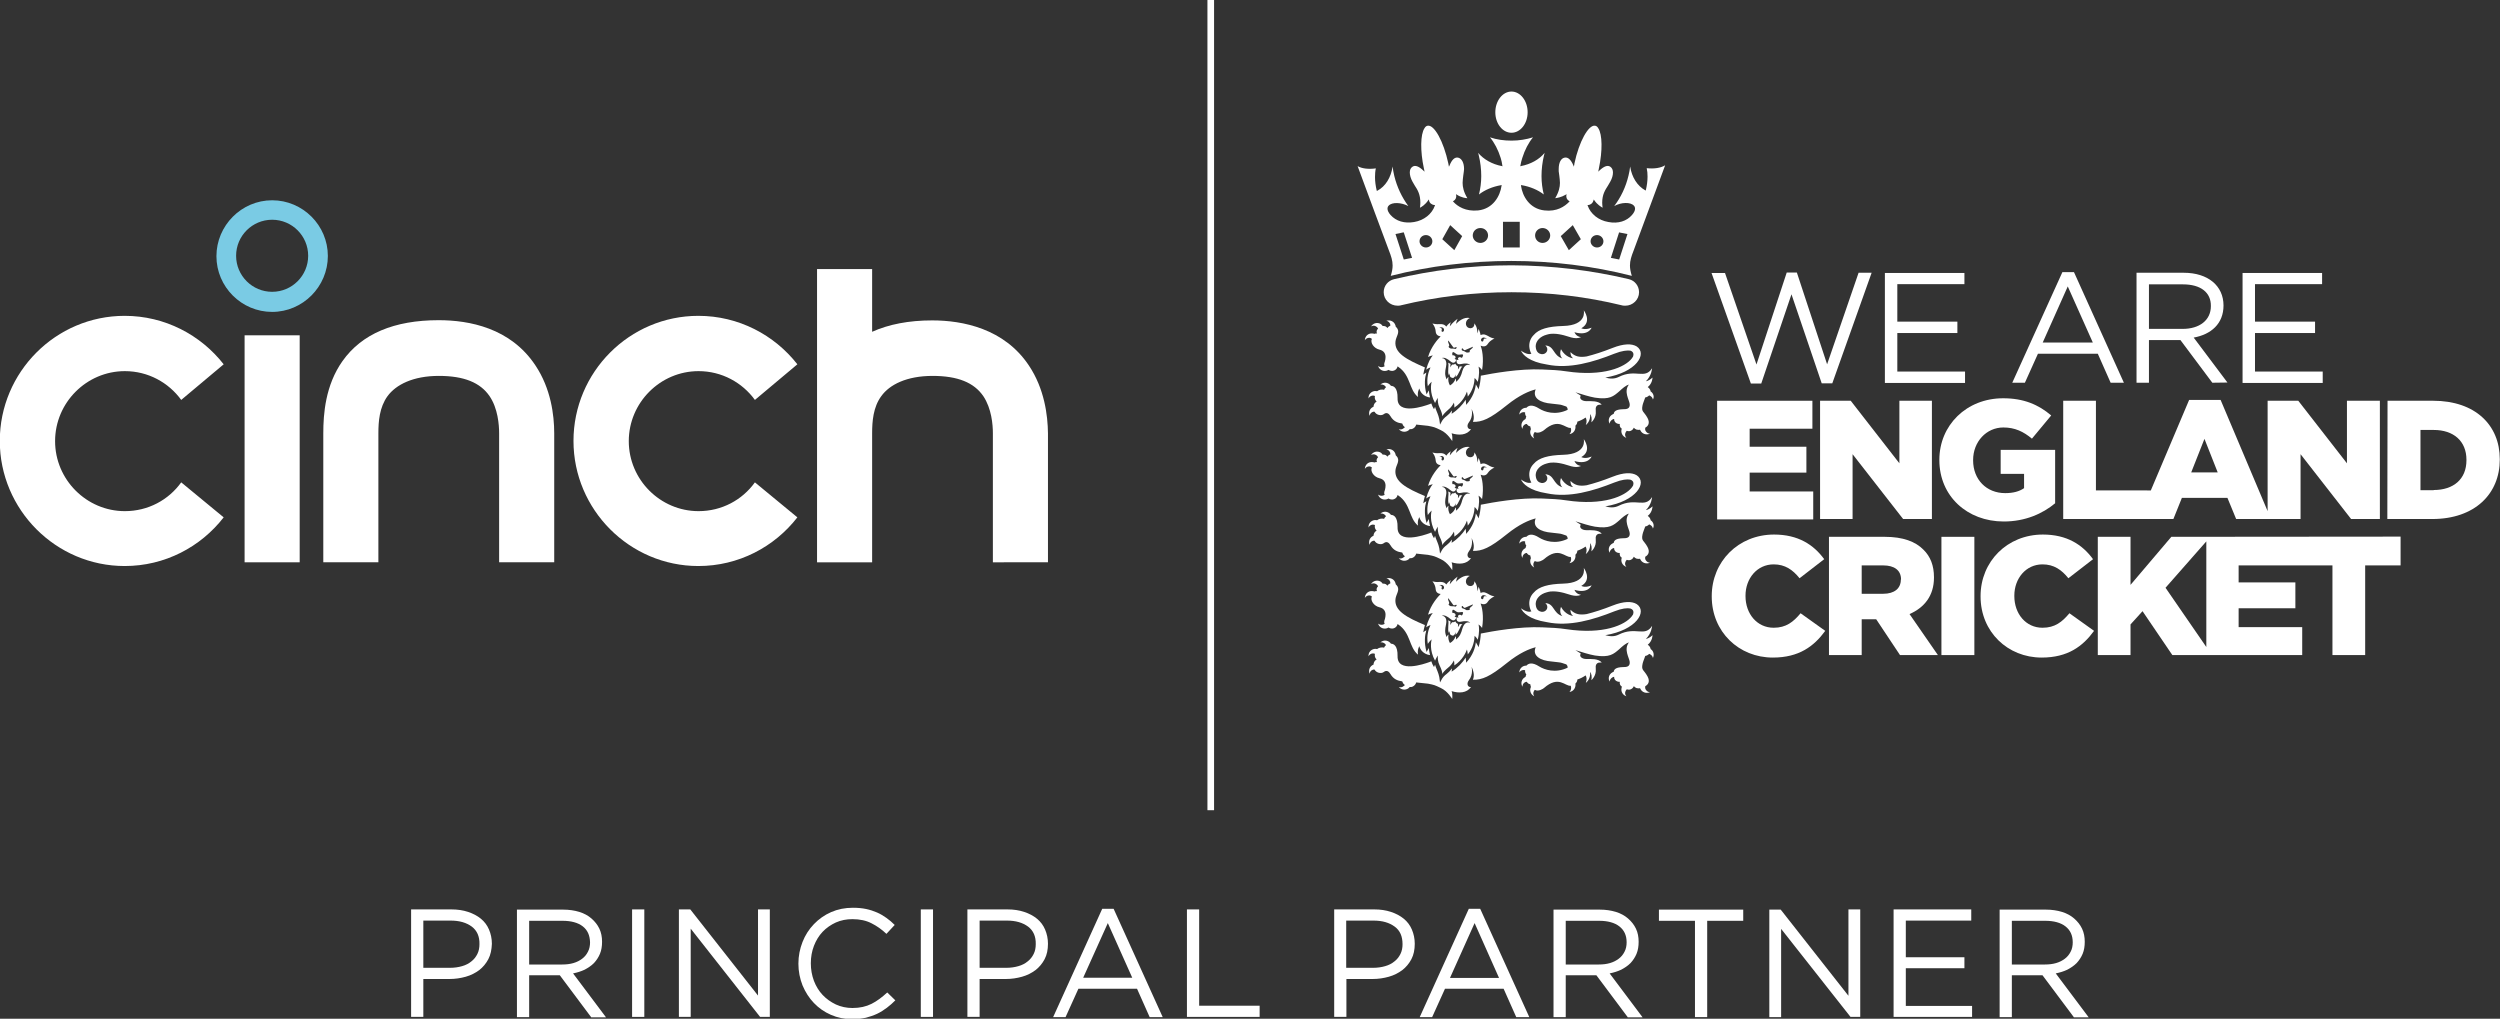 <?xml version="1.0" encoding="utf-8"?>
<!-- Generator: Adobe Illustrator 25.3.1, SVG Export Plug-In . SVG Version: 6.00 Build 0)  -->
<svg version="1.1" id="Layer_1" xmlns="http://www.w3.org/2000/svg" xmlns:xlink="http://www.w3.org/1999/xlink" x="0px" y="0px"
	 viewBox="0 0 1207.1 491.9" style="enable-background:new 0 0 1207.1 491.9;" xml:space="preserve">
<rect x="0" y="0" width="1207.1" height="491.9" fill="#333333" stroke="none"/>
<style type="text/css">
	.st0{fill:#FFFFFF;}
	.st1{fill-rule:evenodd;clip-rule:evenodd;fill:#FFFFFF;}
	.st2{fill:#7ACBE4;}
</style>
<g>
	<g>
		<g>
			<path class="st0" d="M862.7,131.6h4.9l14.6,44.3l15.2-44.2h6.3l-19,53.4h-5.1l-14.6-43l-14.6,43.1h-5l-19-53.4h6.5l15.2,44.2
				L862.7,131.6z"/>
			<path class="st0" d="M948.5,137.2h-32.4v18.1h29v5.5h-29v18.6h32.7v5.5h-38.7v-53.1h38.4V137.2z"/>
			<path class="st0" d="M1025.5,184.8h-6.4l-6.2-14H984l-6.3,14h-6.1l24.2-53.4h5.6L1025.5,184.8z M998.4,138.3l-12.1,27.1h24.2
				L998.4,138.3z"/>
			<path class="st0" d="M1068.2,184.8l-15.4-20.6h-15.2v20.6h-6v-53.1h22.8c11.7,0,19.2,6.3,19.2,15.8c0,8.9-6.1,14-14.4,15.5
				l16.3,21.7L1068.2,184.8L1068.2,184.8z M1054,137.3h-16.4v21.5h16.3c8,0,13.6-4.1,13.6-11C1067.6,141.2,1062.6,137.3,1054,137.3z
				"/>
			<path class="st0" d="M1121.2,137.2h-32.4v18.1h29v5.5h-29v18.6h32.7v5.5h-38.7v-53.1h38.4V137.2z"/>
		</g>
		<g>
			<path class="st0" d="M829.1,193.5h46V207h-30.3v8.7h27.4v12.5h-27.4v9.1h30.7v13.5h-46.4V193.5z"/>
			<path class="st0" d="M878.8,193.5h14.8l23.5,30.2v-30.2h15.7v57.1h-13.9l-24.4-31.3v31.3h-15.7L878.8,193.5L878.8,193.5z"/>
			<path class="st0" d="M936.4,222.2V222c0-16.7,13.1-29.7,30.8-29.7c10,0,17.1,3.1,23.2,8.3l-9.3,11.2c-4.1-3.4-8.2-5.4-13.8-5.4
				c-8.2,0-14.6,6.9-14.6,15.7v0.2c0,9.2,6.4,15.8,15.5,15.8c3.8,0,6.8-0.8,9.1-2.4v-6.9H966v-11.6h26.3V243c-6,5-14.4,8.8-24.8,8.8
				C949.8,251.8,936.4,239.5,936.4,222.2z"/>
			<path class="st0" d="M1133.2,193.5v30.2l-23.5-30.2h-14.8v53.3l-22.7-53.7H1057l-18.5,43.7H1012v-43.3h-15.8v57.1h53.2l4.1-10.2
				h22l4.2,10.2h15.4h1.6h14.1v-31.3l24.4,31.3h13.9v-57.1H1133.2z M1058,228.1l6.4-16.2l6.4,16.2H1058z"/>
			<path class="st0" d="M1152.8,193.5h22c20.4,0,32.2,11.8,32.2,28.2v0.2c0,16.5-12,28.7-32.6,28.7h-21.7L1152.8,193.5L1152.8,193.5
				z M1175.1,236.6c9.5,0,15.8-5.2,15.8-14.4V222c0-9.1-6.3-14.4-15.8-14.4h-6.4v29.1h6.4V236.6z"/>
		</g>
		<g>
			<path class="st0" d="M856.4,303.1c-8,0-13.6-6.7-13.6-15.3v-0.2c0-8.3,5.6-15.1,13.6-15.1c5.5,0,9.2,2.6,12.5,6.7l11.9-9.2
				c-5.1-7-12.6-11.9-24.2-11.9c-17.3,0-30.1,13.1-30.1,29.7v0.2c0,17.1,13.1,29.5,29.5,29.5c12.7,0,19.9-5.5,25.3-12.9l-11.9-8.5
				C865.9,300.3,862.4,303.1,856.4,303.1z"/>
			<path class="st0" d="M933.8,278.9v-0.2c0-5.6-1.7-10-5.1-13.3c-3.8-3.9-9.9-6.2-18.6-6.2h-27v57.1h15.8V299h6.8h0.2l11.5,17.3
				h18.3L922,296.5C929.1,293.4,933.8,287.7,933.8,278.9z M917.8,279.9c0,4.2-3.1,6.8-8.5,6.8h-10.4V273h10.4c5.3,0,8.6,2.3,8.6,6.8
				L917.8,279.9L917.8,279.9z"/>
			<rect x="937.4" y="259.2" class="st0" width="15.9" height="57.1"/>
			<path class="st0" d="M986.2,303.1c-8,0-13.6-6.7-13.6-15.3v-0.2c0-8.3,5.6-15.1,13.6-15.1c5.5,0,9.2,2.6,12.5,6.7l11.9-9.2
				c-5.1-7-12.6-11.9-24.2-11.9c-17.3,0-30.1,13.1-30.1,29.7v0.2c0,17.1,13.1,29.5,29.5,29.5c12.7,0,19.9-5.5,25.3-12.9l-11.9-8.5
				C995.7,300.3,992.2,303.1,986.2,303.1z"/>
			<path class="st0" d="M1048.4,259.2l-19.7,23.2v-23.2h-15.8v57.1h15.8v-14.8l5.8-6.4l14.4,21.2h62.7v-13.5h-30.7v-9.1h27.4v-12.5
				h-27.4V273h45.3v43.3h15.8V273h17.1v-13.9L1048.4,259.2L1048.4,259.2z M1045.6,283.8l19.7-22.4v51L1045.6,283.8z"/>
		</g>
	</g>
	<g>
		<g>
			<g>
				<path class="st1" d="M722,54.2c0-5.5,3.5-10,7.8-10s7.8,4.5,7.8,10s-3.5,9.9-7.8,9.9S722,59.7,722,54.2z"/>
			</g>
			<g>
				<path class="st1" d="M786.5,134.8c2.9,0.7,4.9,3.3,4.9,6.3c0,3.6-3,6.5-6.6,6.5c-0.5,0-0.9,0-1.4-0.1c-0.1,0-0.3-0.1-0.4-0.1
					c-16.8-4.1-34.7-6.3-53.2-6.3s-36.4,2.2-53.3,6.3c-0.1,0-0.3,0.1-0.4,0.1c-0.4,0.1-0.9,0.1-1.3,0.1c-3.7,0-6.7-2.9-6.7-6.5
					c0-3.1,2.1-5.6,5-6.3c18-4.3,37-6.7,56.8-6.7C749.5,128.2,768.5,130.5,786.5,134.8L786.5,134.8z"/>
			</g>
		</g>
		<g>
			<g>
				<g>
					<path class="st1" d="M689.9,188.5c-0.6,1-1.1,1.9-1.1,1.9c-1.3-4.5-0.8-8.2-0.1-10.5c-0.9,0.5-1.5,1-1.5,1
						c0.2-1.2,0.5-2.4,0.8-3.5c-8.9-3.8-14.9-7-14.2-12.6c0.3-2.3,2-4,1-6c-0.3-0.5-0.6-0.8-0.9-1.1c0-0.3-0.1-0.5-0.2-0.8
						c-0.6-1.7-2.5-2.6-4.3-2c0.8,0.1,1.5,0.7,1.8,1.5c0.1,0.3,0.1,0.6,0.1,0.9c-0.6,0.2-1.1,0.6-1.4,1.1c-0.2-0.3-0.5-0.6-0.9-0.8
						s-0.9-0.2-1.4-0.2c-0.2-0.4-0.6-0.7-1-1c-1.6-0.9-3.6-0.4-4.6,1.2c0.7-0.4,1.6-0.5,2.4,0c0.5,0.3,0.8,0.6,1,1.1
						c-0.2,0.2-0.4,0.4-0.5,0.6c-0.3,0.6-0.3,1.2,0,1.7c-0.5,0-0.9,0-1.3,0.2c-0.3-0.1-0.7-0.2-1.1-0.2c-1.9-0.1-3.4,1.3-3.5,3.3
						c0.4-0.7,1.2-1.2,2.1-1.2c0.5,0,0.9,0.2,1.3,0.5c-0.9,1.9,1,4.6,3.6,5.2c4.7,1.1,2.5,6.2,2.4,6.6c-0.1,0.6-0.1,1,0.2,1.4
						c-0.3,0.2-0.6,0.3-0.9,0.4c-0.8,0.2-1.7,0-2.3-0.5c0.5,1.7,2.3,2.8,4.1,2.3c0.3-0.1,0.6-0.2,0.9-0.4c0.5,0.3,1.1,0.5,1.7,0.5
						c1.4,0,2.5-1,2.7-2.2l0.3,0.2c6.2,4.2,5.1,11,9.6,14.6c-0.5-2.3,0.6-4.1,0.6-4.1c1.2,4.1,5.2,4.3,5.2,4.3
						S690.1,190.5,689.9,188.5z"/>
				</g>
				<g>
					<g>
						<path class="st1" d="M696.4,201c0-0.8-0.3-2.1-1.3-4.1c-0.9-1.8-1-3.8-0.8-4.8c-0.8,1-1.4,2.5-1.4,2.5
							c-2.8-5-1.9-9.5-1.6-10.3c-1,0.8-1.9,2.2-1.9,2.2c-0.7-4.1,0.4-7.1,1.3-9.1c-1.2,0.4-2.1,1.1-2.1,1.1c0.9-3.5,2.2-5.7,3.2-6.9
							c-1.4,0.3-2.3,0.8-2.3,0.8c1.4-4.9,4.8-8.7,6.1-10c-1-0.1-2.3-0.6-2.4-2.4c-0.2-2.4-1.6-3.8-1.6-3.8c2.6,0.6,2.5,0.2,4.4,0.3
							c1.1,0.1,1.8,0.5,2.3,1.2c1-1.4,2.2-2.1,2.2-2.1c-0.2,0.4-0.4,1.1-0.5,2c1.6-2.2,3.8-3.7,3.8-3.7c-0.2,0.3-0.6,1.4-0.8,2.5
							c1-1,3.8-3.6,6.7-2.8c-2.5,0.9-2.5,4.3-0.3,4.8c1.1,0.3,2.2-0.3,2.4-1.4c0.1-0.3,0.1-0.6,0-0.9c1.4,1.5,1.6,3.8,1.5,4.9
							c0.4-0.9,0.5-1.8,0.6-2.2c0,0,0.7,1.3,1,3c0.8-0.4,1.7-0.5,2.7,0c1.7,0.7,1.4,1.1,4,1.7c0,0-1.9,0.6-3.2,2.5
							c-1,1.7-2.6,1.3-3.5,0.9c0.6,1.5,1.7,5.9,0.7,11.8c0,0-0.6-0.9-1.7-1.7c0.3,1.4,0.5,3.9-0.4,7.4c0,0-0.5-1-1.5-1.9
							c-0.1,2.2-0.6,5.7-3.3,9c0,0-0.1-1.4-0.4-2.4c-0.5,1.4-2.1,5.1-6.1,7.7c0,0,0.1-1.3-0.2-2.4c-0.5,1-1.4,2.4-2.7,3.4
							C697.6,199.3,696.8,200.2,696.4,201L696.4,201z M715.6,164.9c0,0-0.6-0.1-0.5-0.9c0.1-0.7,0.9-1.2,1.6-1
							c0.6,0.1,1.3,0.6,1.3,0.6s-1.7-0.6-1.7,0.6C716.2,165.1,715.6,164.9,715.6,164.9z M694.9,158.1c0,0,1.7,0.2,1.2,1.3
							c-0.3,0.7,0.3,0.8,0.3,0.8s0.5,0.2,0.8-0.6c0.2-0.6-0.2-1.4-0.9-1.5C695.7,157.9,694.9,158.1,694.9,158.1z M704,173
							c0.1-0.4,0.7-0.7,1.2-0.5c0.2,0.1,0.4,0.2,0.6,0.3c0.2-0.1,0.5-0.6,0.5-0.8c0.7-1.6-1.3-0.5-2.5-0.8c-1.1-0.3-2.4-2.2-2.6-0.5
							c0,0.2,0,0.7,0.2,0.9c0.2-0.1,0.4-0.1,0.6,0c0.6,0.2,0.9,0.6,0.8,1.1c0,0.3-0.3,0.4-0.5,0.5c0.3,0.2,0.5,0.4,0.9,0.5
							c-0.3,0.9-1.1,2.2-2.7,0.9c-1.7-1.5-3.3-2.2-4.3-1.7c0.6,0,2.8,0.5,2,4.2c-0.5,2.4-0.7,3.9,0.3,6.1c0,0,0.3-0.9,0.9-1.2
							c-0.3,1.5,0,2.9,0.7,4.1c1.3-0.7,2.3-1.9,2.7-3.3c0.4,0.5,0.2,1.6,0.2,1.6c1.9-1.5,2.5-3,3.1-5.3c1.1-3.6,3.2-3.1,3.8-2.7
							c-0.7-1-2.4-1.1-4.6-0.6c-2,0.4-2.1-1.1-2-2.1c0.4,0.1,0.7,0.1,1,0C704.1,173.5,703.9,173.3,704,173z M708.1,170.2
							c-0.7-0.4-1.4-0.8-2.2-1c-0.2-0.4-0.2-0.9,0.1-1c0.5-0.1,0.6,1.2,1.5,0.8l3.7-1.6c-0.1,1.2-2.1,1.4-1.5,2.6
							C709.1,170.2,708.7,170.3,708.1,170.2z M699.3,164.4c-0.5,1.2,1.1,2.2,0.1,3c0.2,0.5,0.6,0.7,1.1,0.9c0.8,0,1.6,0,2.4,0.2
							c0.3-0.3,0.6-0.7,0.4-0.8c-0.4-0.4-1,0.6-1.6,0L699.3,164.4z"/>
					</g>
					<g>
						<path class="st1" d="M701.2,176c-0.7,0.6-0.8,1.4-0.8,1.4c-0.2-0.6-0.1-1.3,0-1.7c-0.4-0.2-0.7-0.4-1.2-0.6
							c0.6,1.3-0.5,4.3,0.4,6.1c0.2-0.5,0.4-0.9,0.6-1.2l-0.1,0.2c-0.2,0.7-0.1,1.5,0.3,1.9c0.2,0.1,0.4,0.2,0.6,0.3
							c0.2,0.1,0.5,0.1,0.7,0.1c0.5-0.3,1-0.9,1.1-1.6v-0.3c0.1,0.5,0.1,1,0,1.5c1.7-1.2,2.2-4.4,3.3-5.1c-0.4-0.1-0.9,0-1.3-0.1
							c-0.1,0.3-0.3,0.9-0.9,1.5c0,0,0.3-0.9,0-1.6c-0.5-0.2-0.9-0.5-1.2-1.2C702.2,176,701.7,176.1,701.2,176z"/>
					</g>
				</g>
				<g>
					<path class="st1" d="M797,189c-0.1-0.9-0.7-1.6-1.4-2.1c2.3-1.8,2.3-4.6,2.3-4.6c-1.2,1.1-2.2,1.6-3.2,1.8c2.8-2.7,3-6.3,3-6.3
						c-3.6,5.6-7.9,0.1-16.1,4.2c-2.2,1.1-4.4,0.9-6.5,0.3c15.1-2.5,20.4-11.5,15.2-15c-2.4-1.5-6.4-1.4-11.7,0.7
						c-4.8,1.9-8.9,3.2-12.5,4.1c-3.2,0.5-5.6,0.2-7.8-2.1c-0.1,2.2,1.3,3,1.3,3s-3.7-0.3-5.9-4.4c-1.1,3.1,0.7,4.5,0.7,4.5
						c-4.7-1.5-3.8-6.1-8.3-6.3c0.3,0.2,0.6,0.5,0.7,0.8l0,0c0.2,0.3,0.3,0.6,0.3,1c0.1,1.3-1,2.3-2.2,2.4c-0.1,0-0.3,0-0.5,0
						c0,0,0,0-0.1,0c-1.1-0.2-2.6-0.8-2.8-3.6V167c0.1-2.4,2.2-4.6,5.3-5.4c0.6-0.2,1.2-0.3,1.8-0.4c2-0.2,3.9,0.1,5.3,0.4
						c3.2,0.6,6.4,2.6,9.5,1.2c-0.5-0.1-2.3-0.3-3.2-2.4c6.8,2,8.3-2.2,8.3-2.2s-2.8,1.3-5,0.3c5.5-3.1,1.2-8.7,1.2-8.7
						s1.9,7.3-10,7.6c-7,0.2-11.7,1.4-14.2,4.4c-1.4,1.4-2.2,3.3-2.1,5.5c0.1,1.2,0.4,2.5,1,3.5c-0.7,0.3-2.4,0.4-5-1.5
						c0.8,2,4,5.4,12.5,6.7c10.8,2.3,22.5-1.2,32.5-5.2c3.8-1.5,6.3-1.7,7.8-1.5c0.9,0.3,1.5,0.9,1.5,1.8c0,0.3-0.1,0.7-0.2,1.1
						c-0.2,0.3-0.4,0.6-0.7,1c-3.2,4-13.5,8.8-31.5,6.1c-3.9-0.6-7.1-0.7-11.6-0.9c-10.9-0.5-24.2,1.9-29.7,3
						c-0.1,2-0.4,4.3-1.1,6.6c0,0-0.5-1.2-1.3-2.4c-0.3,2.5-1.3,6.2-4.7,9.9c0,0,0-1.1-0.2-2.5c-1.6,2.5-3.8,4.9-6.8,6.8
						c0,0,0.1-0.7,0.2-1.6c-0.9,1.2-1.7,2-2.6,2.7c-1.1,0.8-2,1.7-2.8,3.4l-0.4,0.7l-0.1-0.8c-0.2-2.6-1-4.3-1.6-5.8
						c-0.3-0.7-0.5-1.3-0.7-2c-0.3,0.7-0.5,1.2-0.5,1.2c-0.6-1-1-1.8-1.3-2.8l-1,0.4c-2.5,0.9-15.5,5.4-15.3-2.9
						c0.1-5.1-1.9-6-3.2-6c-0.1-0.1-0.2-0.3-0.3-0.4c-1.3-1.4-3.4-1.5-4.8-0.2c0.8-0.2,1.7,0.1,2.3,0.7c0.2,0.2,0.3,0.4,0.4,0.6
						c-0.4,0.3-0.7,0.7-0.9,1.2c-1.2-0.3-2.5,0-3.4,0.7c-0.3-0.1-0.7-0.1-1.1-0.1c-1.8,0.2-3.2,1.7-3,3.6c0.3-0.7,1-1.3,1.9-1.4
						c0.4,0,0.8,0,1.2,0.2c-0.1,0.2-0.1,0.5-0.1,0.7c0,0.7,0.3,1.5,0.9,2c-0.7,0.4-1.2,1-1.4,1.8c-0.1,0.3-0.1,0.5-0.1,0.7
						c-1.7,0.6-2.6,2.6-1.9,4.4c0.1-0.8,0.6-1.6,1.5-1.9c0.3-0.1,0.6-0.2,0.9-0.1c0.8,1.6,3.2,2.1,4.4,1.2c1.5-1.2,2.6-0.2,3.3,1
						c1.4,2.4,3.4,3.2,5.7,3.5c0,0.1,0,0.2,0.1,0.3c0.2,0.6,0.6,1.1,1.1,1.4c-0.1,0.3-0.3,0.5-0.6,0.6c-0.7,0.6-1.6,0.7-2.3,0.4
						c1.1,1.4,3.2,1.7,4.7,0.6c0.2-0.2,0.4-0.4,0.6-0.6c0.4,0.1,0.8,0,1.2-0.1c1-0.4,1.7-1.2,1.9-2.1c2.1,0.2,4,0.4,5.7,0.6
						c3,0.6,3.1,0.6,6.2,2.1c3.3,1.5,5.5,5.3,5.5,5.3c0.1-1.4,0.1-2.7-0.3-3.8c3.5,1.1,7.3,1,9.4-2c-1.5,0.3-2.4-1.5-1.1-3.2
						c2.4-3,1.3-6.6,1.3-6.6c1.5,3,1.2,5.1,0.7,6.3c4.4,0.1,8.1-1.4,16.3-8c6.2-5,10.9-6.9,14-7.7c-1.8,4.2,2.3,6.5,7.7,6.9
						c2.2,0.3,4.3,0.4,5,0.7c0.3,0.1,1.2,0.4,2.1,0.7c0.8,0.8,0.6,1.6,0.6,1.6c-5.9,2.8-11.1,1-13.7-0.6c-3.4-2.2-5.2-1.5-6.2-0.4
						c-1.8-0.1-3.4,1.4-3.4,3.3c0.4-0.7,1.2-1.2,2.1-1.2c0.3,0,0.5,0.1,0.7,0.1c-0.1,0.7,0.1,1.4,0.5,2l0.1,0.1
						c-0.1,0.2-0.3,0.4-0.3,0.7c0,0.2-0.1,0.3-0.1,0.4c-0.1,0.1-0.2,0.1-0.3,0.2c-1.6,0.9-2.2,2.9-1.2,4.6c0-0.9,0.4-1.7,1.1-2.1
						c0.3-0.2,0.6-0.3,1-0.3c0.1,0.1,0.1,0.2,0.2,0.3c0.3,0.4,0.7,0.7,1.2,0.8c0.1,0,0.2,0.1,0.3,0.1c0,0.4,0.2,0.8,0.3,1.3
						c-0.8,1.6-0.2,3.6,1.6,4.5c-0.5-0.7-0.6-1.6-0.2-2.4c0.1-0.3,0.3-0.5,0.5-0.7c1.7,1,4.1-0.6,4.4-0.9c7.2-6.3,10.2-0.7,12.9-1.1
						c0.1,0.3,0.2,0.5,0.2,0.8c0.1,0.9-0.3,1.7-0.8,2.2c1.8-0.2,3.1-1.9,2.9-3.8v-0.3c0.6-0.5,0.9-1.2,0.9-1.9c1.2-0.4,2.6-1,4-2
						c0.5,0.8,0.7,2,0.1,3.6c0,0,2.4-1.6,2.1-5.3c0.6,0.9,0.9,2.1,0.6,4c0,0,2.5-2.1,2.1-5.5v-0.3c-0.3-2.4,1.3-2.8,2.3-2.7h0.6
						c-1.6-2-5.4-1.7-7.3-1.7c-2.7,0-3.7-1.6-2.8-2.6c0,0-1.1-0.8-2.6-1.7c3.2,1,6.5,2.1,9.4,2.6c7.1,1.1,9-0.7,11.7-3
						c1.6-1.5,3.2-2.9,4.7-3.3c-2.6,3.4,0.2,7.4,0.4,9.4c0.2,2.4-1.6,2.5-3.4,2.5c-3.1,0.1-4.2,1-4.3,2.2c-0.2,0.1-0.4,0.2-0.6,0.3
						c-1.7,0.9-2.3,2.9-1.4,4.5c0-0.7,0.5-1.5,1.3-2c0.3-0.2,0.6-0.3,0.9-0.3c-0.1,1.1,0.6,2,1.7,2.3c0.3,0.1,0.6,0.1,1,0.1
						c-0.1,0.5,0,1.1,0.2,1.5s0.5,0.6,0.8,0.8l-0.1,0.2c-0.5,1.7,0.4,3.6,2.3,4.2c-0.6-0.6-0.8-1.5-0.5-2.3c0.1-0.4,0.4-0.8,0.7-1.1
						c0.7,0.3,1.6,0.3,2.3-0.2c0.5-0.3,0.9-0.8,1.1-1.3c0.3,0.4,0.7,0.7,1.2,0.9c0.6,0.2,1.2,0.2,1.8,0.1c0,0.1,0.1,0.2,0.2,0.4
						c0.8,1.6,2.8,2.3,4.6,1.5c-0.9,0-1.6-0.5-2.1-1.3c-0.3-0.5-0.3-1.1-0.2-1.6l0.2-0.1c1-0.6,2.3-2,0.9-4.6
						c-1.8-3.3-3.1-2.8-2.4-6.1c0.2-1,0.8-2.3,1.3-3.8c0.8-0.1,1.4-0.5,1.9-1c0.1,0,0.3,0.1,0.4,0.2c0.8,0.4,1.3,1.1,1.4,1.8
						C798.9,191.6,798.3,189.8,797,189z"/>
				</g>
			</g>
			<g>
				<g>
					<path class="st1" d="M689.9,312.9c-0.6,1-1.1,1.9-1.1,1.9c-1.3-4.5-0.8-8.2-0.1-10.5c-0.9,0.5-1.5,1-1.5,1
						c0.2-1.2,0.5-2.4,0.8-3.5c-8.9-3.7-14.9-7-14.2-12.6c0.3-2.3,2-4,1-6c-0.3-0.5-0.6-0.8-0.9-1.1c0-0.3-0.1-0.5-0.2-0.8
						c-0.6-1.7-2.5-2.6-4.3-2c0.8,0.1,1.5,0.7,1.8,1.5c0.1,0.3,0.1,0.6,0.1,0.9c-0.6,0.2-1.1,0.6-1.4,1.1c-0.2-0.3-0.5-0.6-0.9-0.8
						c-0.4-0.2-0.9-0.2-1.4-0.2c-0.2-0.4-0.6-0.7-1-1c-1.6-0.9-3.6-0.4-4.6,1.2c0.7-0.4,1.6-0.5,2.4,0c0.5,0.3,0.8,0.6,1,1.1
						c-0.2,0.2-0.4,0.4-0.5,0.6c-0.3,0.6-0.3,1.2,0,1.7c-0.5,0-0.9,0-1.3,0.2c-0.3-0.1-0.7-0.2-1.1-0.2c-1.9-0.1-3.4,1.3-3.5,3.3
						c0.4-0.7,1.2-1.2,2.1-1.2c0.5,0,0.9,0.2,1.3,0.5c-0.9,1.9,1,4.6,3.6,5.2c4.7,1.1,2.5,6.2,2.4,6.6c-0.1,0.5-0.1,1,0.2,1.4
						c-0.3,0.2-0.6,0.3-0.9,0.4c-0.8,0.2-1.7,0-2.3-0.5c0.5,1.7,2.3,2.8,4.1,2.3c0.3-0.1,0.6-0.2,0.9-0.4c0.5,0.3,1.1,0.5,1.7,0.5
						c1.4,0,2.5-1,2.7-2.2l0.3,0.2c6.2,4.2,5.1,11,9.6,14.6c-0.5-2.3,0.6-4.1,0.6-4.1c1.2,4.1,5.2,4.3,5.2,4.3
						S690.1,314.9,689.9,312.9z"/>
				</g>
				<g>
					<g>
						<path class="st1" d="M696.4,325.4c0-0.8-0.3-2.1-1.3-4.1c-0.9-1.8-1-3.8-0.8-4.8c-0.8,1-1.4,2.5-1.4,2.5
							c-2.8-5-1.9-9.5-1.6-10.3c-1,0.8-1.9,2.2-1.9,2.2c-0.7-4.1,0.4-7.1,1.3-9.1c-1.2,0.4-2.1,1.1-2.1,1.1c0.9-3.5,2.2-5.7,3.2-6.9
							c-1.4,0.3-2.3,0.8-2.3,0.8c1.4-4.9,4.8-8.7,6.1-10c-1-0.1-2.3-0.6-2.4-2.3c-0.2-2.4-1.6-3.8-1.6-3.8c2.6,0.6,2.5,0.2,4.4,0.3
							c1.1,0.1,1.8,0.5,2.3,1.2c1-1.4,2.2-2.1,2.2-2.1c-0.2,0.4-0.4,1.1-0.5,2c1.6-2.2,3.8-3.7,3.8-3.7c-0.2,0.3-0.6,1.4-0.8,2.5
							c1-1,3.8-3.6,6.7-2.8c-2.5,0.9-2.5,4.3-0.3,4.8c1.1,0.3,2.2-0.3,2.4-1.4c0.1-0.3,0.1-0.6,0-0.9c1.4,1.5,1.6,3.8,1.5,4.9
							c0.4-0.9,0.5-1.8,0.6-2.2c0,0,0.7,1.3,1,3c0.8-0.4,1.7-0.5,2.7,0c1.7,0.7,1.4,1.1,4,1.7c0,0-1.9,0.6-3.2,2.5
							c-1,1.7-2.6,1.3-3.5,0.9c0.6,1.5,1.7,5.9,0.7,11.8c0,0-0.6-0.9-1.7-1.7c0.3,1.4,0.5,3.9-0.4,7.4c0,0-0.5-1-1.5-1.9
							c-0.1,2.2-0.6,5.7-3.3,9c0,0-0.1-1.4-0.4-2.4c-0.5,1.4-2.1,5.1-6.1,7.7c0,0,0.1-1.3-0.2-2.4c-0.5,1-1.4,2.4-2.7,3.4
							C697.6,323.7,696.8,324.6,696.4,325.4L696.4,325.4z M715.6,289.3c0,0-0.6-0.1-0.5-0.9c0.1-0.7,0.9-1.2,1.6-1
							c0.6,0.1,1.3,0.6,1.3,0.6s-1.7-0.6-1.7,0.6C716.2,289.5,715.6,289.3,715.6,289.3z M694.9,282.5c0,0,1.7,0.2,1.2,1.3
							c-0.3,0.7,0.3,0.8,0.3,0.8s0.5,0.2,0.8-0.6c0.2-0.6-0.2-1.4-0.9-1.5C695.7,282.3,694.9,282.5,694.9,282.5z M704,297.4
							c0.1-0.4,0.7-0.7,1.2-0.5c0.2,0.1,0.4,0.2,0.6,0.3c0.2-0.1,0.5-0.6,0.5-0.8c0.7-1.6-1.3-0.5-2.5-0.8c-1.1-0.3-2.4-2.2-2.6-0.5
							c0,0.2,0,0.7,0.2,0.9c0.2-0.1,0.4-0.1,0.6,0c0.6,0.2,0.9,0.6,0.8,1.1c0,0.3-0.3,0.4-0.5,0.5c0.3,0.2,0.5,0.4,0.9,0.5
							c-0.3,0.9-1.1,2.2-2.7,0.9c-1.7-1.5-3.3-2.2-4.3-1.7c0.6,0,2.8,0.5,2,4.2c-0.5,2.4-0.7,3.9,0.3,6.1c0,0,0.3-0.9,0.9-1.2
							c-0.3,1.5,0,2.9,0.7,4.1c1.3-0.7,2.3-1.9,2.7-3.3c0.4,0.5,0.2,1.6,0.2,1.6c1.9-1.5,2.5-3,3.1-5.3c1.1-3.6,3.2-3.1,3.8-2.7
							c-0.7-1-2.4-1.1-4.6-0.6c-2,0.4-2.1-1.1-2-2.1c0.4,0.1,0.7,0.1,1,0C704.1,297.9,703.9,297.7,704,297.4z M708.1,294.6
							c-0.7-0.4-1.4-0.8-2.2-1c-0.2-0.4-0.2-0.9,0.1-1c0.5-0.1,0.6,1.2,1.5,0.8l3.7-1.6c-0.1,1.2-2.1,1.4-1.5,2.6
							C709.1,294.6,708.7,294.7,708.1,294.6z M699.3,288.8c-0.5,1.2,1.1,2.2,0.1,3c0.2,0.5,0.6,0.7,1.1,0.9c0.8,0,1.6,0,2.4,0.2
							c0.3-0.3,0.6-0.7,0.4-0.8c-0.4-0.4-1,0.6-1.6,0L699.3,288.8z"/>
					</g>
					<g>
						<path class="st1" d="M701.2,300.4c-0.7,0.6-0.8,1.4-0.8,1.4c-0.2-0.6-0.1-1.3,0-1.7c-0.4-0.2-0.7-0.4-1.2-0.6
							c0.6,1.3-0.5,4.3,0.4,6.1c0.2-0.5,0.4-0.9,0.6-1.2l-0.1,0.2c-0.2,0.7-0.1,1.5,0.3,1.9c0.2,0.1,0.4,0.2,0.6,0.3
							c0.2,0.1,0.5,0.1,0.7,0.1c0.5-0.3,1-0.9,1.1-1.6V305c0.1,0.5,0.1,1,0,1.5c1.7-1.2,2.2-4.4,3.3-5.1c-0.4-0.1-0.9,0-1.3-0.1
							c-0.1,0.3-0.3,0.9-0.9,1.5c0,0,0.3-0.9,0-1.6c-0.5-0.2-0.9-0.5-1.2-1.2C702.2,300.4,701.7,300.5,701.2,300.4z"/>
					</g>
				</g>
				<g>
					<path class="st1" d="M797,313.4c-0.1-0.9-0.7-1.6-1.4-2.1c2.3-1.8,2.3-4.6,2.3-4.6c-1.2,1.1-2.2,1.6-3.2,1.8
						c2.8-2.7,3-6.3,3-6.3c-3.6,5.6-7.9,0.1-16.1,4.2c-2.2,1.1-4.4,0.9-6.5,0.3c15.1-2.5,20.4-11.5,15.2-15
						c-2.4-1.5-6.4-1.4-11.7,0.7c-4.8,1.9-8.9,3.2-12.5,4.1c-3.2,0.5-5.6,0.2-7.8-2.1c-0.1,2.2,1.3,3,1.3,3s-3.7-0.3-5.9-4.4
						c-1.1,3.1,0.7,4.5,0.7,4.5c-4.7-1.5-3.8-6.1-8.3-6.3c0.3,0.2,0.6,0.5,0.7,0.8l0,0c0.2,0.3,0.3,0.6,0.3,1c0.1,1.3-1,2.3-2.2,2.4
						c-0.1,0-0.3,0-0.5,0c0,0,0,0-0.1,0c-1.1-0.2-2.6-0.8-2.8-3.6v-0.4c0.1-2.4,2.2-4.6,5.3-5.4c0.6-0.2,1.2-0.3,1.8-0.4
						c2-0.2,3.9,0.1,5.3,0.4c3.2,0.6,6.4,2.6,9.5,1.2c-0.5-0.1-2.3-0.3-3.2-2.4c6.8,2,8.3-2.2,8.3-2.2s-2.8,1.4-5,0.3
						c5.5-3.1,1.2-8.7,1.2-8.7s1.9,7.3-10,7.6c-7,0.2-11.7,1.4-14.2,4.4c-1.4,1.4-2.2,3.3-2.1,5.5c0.1,1.3,0.4,2.5,1,3.5
						c-0.7,0.3-2.4,0.4-5-1.5c0.8,2,4,5.4,12.5,6.7c10.8,2.3,22.5-1.2,32.5-5.2c3.8-1.5,6.3-1.7,7.8-1.4c0.9,0.3,1.5,0.9,1.5,1.8
						c0,0.3-0.1,0.7-0.2,1.1c-0.2,0.3-0.4,0.6-0.7,1c-3.2,4-13.5,8.8-31.5,6.1c-3.9-0.6-7.1-0.7-11.6-0.9c-10.9-0.5-24.2,1.9-29.7,3
						c-0.1,2-0.4,4.3-1.1,6.6c0,0-0.5-1.2-1.3-2.4c-0.3,2.5-1.3,6.2-4.7,9.9c0,0,0-1.1-0.2-2.5c-1.6,2.5-3.8,4.9-6.8,6.8
						c0,0,0.1-0.7,0.2-1.6c-0.9,1.2-1.7,2-2.6,2.7c-1.1,0.8-2,1.7-2.8,3.4l-0.4,0.7l-0.1-0.8c-0.2-2.6-1-4.3-1.6-5.8
						c-0.3-0.7-0.5-1.3-0.7-2c-0.3,0.7-0.5,1.2-0.5,1.2c-0.6-1-1-1.8-1.3-2.8l-1,0.4c-2.5,0.9-15.5,5.4-15.3-2.9
						c0.1-5.1-1.9-6-3.2-6c-0.1-0.1-0.2-0.3-0.3-0.4c-1.3-1.4-3.4-1.5-4.8-0.2c0.8-0.2,1.7,0.1,2.3,0.7c0.2,0.2,0.3,0.4,0.4,0.6
						c-0.4,0.3-0.7,0.7-0.9,1.2c-1.2-0.3-2.5,0-3.4,0.7c-0.3-0.1-0.7-0.1-1.1-0.1c-1.8,0.2-3.2,1.7-3,3.6c0.3-0.7,1-1.3,1.9-1.4
						c0.4,0,0.8,0,1.2,0.2c-0.1,0.2-0.1,0.5-0.1,0.7c0,0.7,0.3,1.5,0.9,2c-0.7,0.4-1.2,1-1.4,1.8c-0.1,0.3-0.1,0.5-0.1,0.7
						c-1.7,0.6-2.6,2.6-1.9,4.4c0.1-0.8,0.6-1.6,1.5-1.9c0.3-0.1,0.6-0.2,0.9-0.1c0.8,1.6,3.2,2.1,4.4,1.2c1.5-1.2,2.6-0.2,3.3,1
						c1.4,2.4,3.4,3.2,5.7,3.5c0,0.1,0,0.2,0.1,0.3c0.2,0.6,0.6,1.1,1.1,1.4c-0.1,0.3-0.3,0.5-0.6,0.6c-0.7,0.6-1.6,0.7-2.3,0.4
						c1.1,1.4,3.2,1.7,4.7,0.6c0.2-0.2,0.4-0.4,0.6-0.6c0.4,0.1,0.8,0,1.2-0.1c1-0.4,1.7-1.2,1.9-2.1c2.1,0.2,4,0.4,5.7,0.6
						c3,0.6,3.1,0.6,6.2,2.1c3.3,1.5,5.5,5.3,5.5,5.3c0.1-1.4,0.1-2.7-0.3-3.8c3.5,1.1,7.3,1,9.4-2c-1.5,0.3-2.4-1.5-1.1-3.2
						c2.4-3,1.3-6.6,1.3-6.6c1.5,3,1.2,5.1,0.7,6.3c4.4,0.1,8.1-1.4,16.3-8c6.2-5,10.9-6.9,14-7.7c-1.8,4.2,2.3,6.5,7.7,6.9
						c2.2,0.3,4.3,0.4,5,0.7c0.3,0.1,1.2,0.4,2.1,0.7c0.8,0.8,0.6,1.6,0.6,1.6c-5.9,2.8-11.1,1-13.7-0.6c-3.4-2.2-5.2-1.5-6.2-0.4
						c-1.8-0.1-3.4,1.4-3.4,3.3c0.4-0.7,1.2-1.2,2.1-1.2c0.3,0,0.5,0.1,0.7,0.1c-0.1,0.7,0.1,1.4,0.5,2l0.1,0.1
						c-0.1,0.2-0.3,0.4-0.3,0.7c0,0.2-0.1,0.3-0.1,0.4c-0.1,0.1-0.2,0.1-0.3,0.2c-1.6,0.9-2.2,2.9-1.2,4.6c0-0.9,0.4-1.7,1.1-2.1
						c0.3-0.2,0.6-0.3,1-0.3c0.1,0.1,0.1,0.2,0.2,0.3c0.3,0.4,0.7,0.7,1.2,0.8c0.1,0,0.2,0.1,0.3,0.1c0,0.4,0.2,0.8,0.3,1.3
						c-0.8,1.6-0.2,3.6,1.6,4.5c-0.5-0.7-0.6-1.6-0.2-2.4c0.1-0.3,0.3-0.5,0.5-0.7c1.7,1,4.1-0.6,4.4-0.9c7.2-6.3,10.2-0.7,12.9-1.1
						c0.1,0.3,0.2,0.5,0.2,0.8c0.1,0.9-0.3,1.7-0.8,2.2c1.8-0.2,3.1-1.9,2.9-3.8V330c0.6-0.5,0.9-1.2,0.9-1.9c1.2-0.4,2.6-1,4-2
						c0.5,0.8,0.7,2,0.1,3.6c0,0,2.4-1.6,2.1-5.3c0.6,0.9,0.9,2.1,0.6,4c0,0,2.5-2.1,2.1-5.5v-0.3c-0.3-2.4,1.3-2.8,2.3-2.7h0.6
						c-1.6-2-5.4-1.7-7.3-1.7c-2.7,0-3.7-1.6-2.8-2.6c0,0-1.1-0.8-2.6-1.7c3.2,1,6.5,2.1,9.4,2.6c7.1,1.1,9-0.7,11.7-3
						c1.6-1.5,3.2-2.9,4.7-3.3c-2.6,3.4,0.2,7.4,0.4,9.4c0.2,2.4-1.6,2.5-3.4,2.5c-3.1,0.1-4.2,1-4.3,2.2c-0.2,0.1-0.4,0.2-0.6,0.3
						c-1.7,0.9-2.3,2.9-1.4,4.5c0-0.7,0.5-1.5,1.3-2c0.3-0.2,0.6-0.3,0.9-0.3c-0.1,1.1,0.6,2,1.7,2.3c0.3,0.1,0.6,0.1,1,0.1
						c-0.1,0.5,0,1.1,0.2,1.5s0.5,0.6,0.8,0.8L783,332c-0.5,1.7,0.4,3.6,2.3,4.2c-0.6-0.6-0.8-1.5-0.5-2.3c0.1-0.4,0.4-0.8,0.7-1.1
						c0.7,0.3,1.6,0.3,2.3-0.2c0.5-0.3,0.9-0.8,1.1-1.3c0.3,0.4,0.7,0.7,1.2,0.9c0.6,0.2,1.2,0.2,1.8,0.1c0,0.1,0.1,0.2,0.2,0.4
						c0.8,1.6,2.8,2.3,4.6,1.5c-0.9,0-1.6-0.5-2.1-1.3c-0.3-0.5-0.3-1.1-0.2-1.6l0.2-0.1c1-0.6,2.3-2,0.9-4.6
						c-1.8-3.3-3.1-2.8-2.4-6.1c0.2-1,0.8-2.3,1.3-3.8c0.8-0.1,1.4-0.5,1.9-1c0.1,0,0.3,0.1,0.4,0.2c0.8,0.4,1.3,1.1,1.4,1.8
						C798.9,316,798.3,314.2,797,313.4z"/>
				</g>
			</g>
			<g>
				<g>
					<path class="st1" d="M689.9,250.6c-0.6,1-1.1,1.9-1.1,1.9c-1.3-4.5-0.8-8.2-0.1-10.5c-0.9,0.5-1.5,1-1.5,1
						c0.2-1.2,0.5-2.4,0.8-3.5c-8.9-3.7-14.9-7-14.2-12.6c0.3-2.3,2-4,1-6c-0.3-0.5-0.6-0.8-0.9-1.1c0-0.3-0.1-0.5-0.2-0.8
						c-0.6-1.7-2.5-2.6-4.3-2c0.8,0.1,1.5,0.7,1.8,1.5c0.1,0.3,0.1,0.6,0.1,0.9c-0.6,0.2-1.1,0.6-1.4,1.1c-0.2-0.3-0.5-0.6-0.9-0.8
						s-0.9-0.2-1.4-0.2c-0.2-0.4-0.6-0.7-1-1c-1.6-0.9-3.6-0.4-4.6,1.2c0.7-0.4,1.6-0.5,2.4,0c0.5,0.3,0.8,0.6,1,1.1
						c-0.2,0.2-0.4,0.4-0.5,0.6c-0.3,0.6-0.3,1.2,0,1.7c-0.5,0-0.9,0-1.3,0.2c-0.3-0.1-0.7-0.2-1.1-0.2c-1.9-0.1-3.4,1.3-3.5,3.3
						c0.4-0.7,1.2-1.2,2.1-1.2c0.5,0,0.9,0.2,1.3,0.5c-0.9,1.9,1,4.6,3.6,5.2c4.7,1.1,2.5,6.2,2.4,6.6c-0.1,0.5-0.1,1,0.2,1.4
						c-0.3,0.2-0.6,0.3-0.9,0.4c-0.8,0.2-1.7,0-2.3-0.5c0.5,1.7,2.3,2.8,4.1,2.3c0.3-0.1,0.6-0.2,0.9-0.4c0.5,0.3,1.1,0.5,1.7,0.5
						c1.4,0,2.5-1,2.7-2.2l0.3,0.2c6.2,4.2,5.1,11,9.6,14.6c-0.5-2.3,0.6-4.1,0.6-4.1c1.2,4.1,5.2,4.3,5.2,4.3
						S690.1,252.6,689.9,250.6z"/>
				</g>
				<g>
					<g>
						<path class="st1" d="M696.4,263.2c0-0.8-0.3-2.1-1.3-4.1c-0.9-1.8-1-3.8-0.8-4.8c-0.8,1-1.4,2.5-1.4,2.5
							c-2.8-5-1.9-9.5-1.6-10.3c-1,0.8-1.9,2.2-1.9,2.2c-0.7-4.1,0.4-7.1,1.3-9.1c-1.2,0.4-2.1,1.1-2.1,1.1c0.9-3.5,2.2-5.7,3.2-6.9
							c-1.4,0.3-2.3,0.8-2.3,0.8c1.4-4.9,4.8-8.7,6.1-10c-1-0.1-2.3-0.6-2.4-2.3c-0.2-2.4-1.6-3.8-1.6-3.8c2.6,0.6,2.5,0.2,4.4,0.3
							c1.1,0.1,1.8,0.5,2.3,1.2c1-1.4,2.2-2.1,2.2-2.1c-0.2,0.4-0.4,1.1-0.5,2c1.6-2.2,3.8-3.7,3.8-3.7c-0.2,0.3-0.6,1.4-0.8,2.5
							c1-1,3.8-3.6,6.7-2.8c-2.5,0.9-2.5,4.3-0.3,4.8c1.1,0.3,2.2-0.3,2.4-1.4c0.1-0.3,0.1-0.6,0-0.9c1.4,1.5,1.6,3.8,1.5,4.9
							c0.4-0.9,0.5-1.8,0.6-2.2c0,0,0.7,1.3,1,3c0.8-0.4,1.7-0.5,2.7,0c1.7,0.7,1.4,1.1,4,1.7c0,0-1.9,0.6-3.2,2.5
							c-1,1.7-2.6,1.3-3.5,0.9c0.6,1.5,1.7,5.9,0.7,11.8c0,0-0.6-0.9-1.7-1.7c0.3,1.4,0.5,3.9-0.4,7.4c0,0-0.5-1-1.5-1.9
							c-0.1,2.2-0.6,5.7-3.3,9c0,0-0.1-1.4-0.4-2.4c-0.5,1.4-2.1,5.1-6.1,7.7c0,0,0.1-1.3-0.2-2.4c-0.5,1-1.4,2.4-2.7,3.4
							C697.6,261.5,696.8,262.4,696.4,263.2L696.4,263.2z M715.6,227.1c0,0-0.6-0.1-0.5-0.9c0.1-0.7,0.9-1.2,1.6-1
							c0.6,0.1,1.3,0.6,1.3,0.6s-1.7-0.6-1.7,0.6C716.2,227.3,715.6,227.1,715.6,227.1z M694.9,220.2c0,0,1.7,0.2,1.2,1.3
							c-0.3,0.7,0.3,0.8,0.3,0.8s0.5,0.2,0.8-0.6c0.2-0.6-0.2-1.4-0.9-1.5C695.7,220.1,694.9,220.2,694.9,220.2z M704,235.2
							c0.1-0.4,0.7-0.7,1.2-0.5c0.2,0.1,0.4,0.2,0.6,0.3c0.2-0.1,0.5-0.6,0.5-0.8c0.7-1.6-1.3-0.5-2.5-0.8c-1.1-0.3-2.4-2.2-2.6-0.5
							c0,0.2,0,0.7,0.2,0.9c0.2-0.1,0.4-0.1,0.6,0c0.6,0.2,0.9,0.6,0.8,1.1c0,0.3-0.3,0.4-0.5,0.5c0.3,0.2,0.5,0.4,0.9,0.5
							c-0.3,0.9-1.1,2.2-2.7,0.9c-1.7-1.5-3.3-2.2-4.3-1.7c0.6,0,2.8,0.5,2,4.2c-0.5,2.4-0.7,3.9,0.3,6.1c0,0,0.3-0.9,0.9-1.2
							c-0.3,1.5,0,2.9,0.7,4.1c1.3-0.7,2.3-1.9,2.7-3.3c0.4,0.5,0.2,1.6,0.2,1.6c1.9-1.5,2.5-3,3.1-5.3c1.1-3.6,3.2-3.1,3.8-2.7
							c-0.7-1-2.4-1.1-4.6-0.6c-2,0.4-2.1-1.1-2-2.1c0.4,0.1,0.7,0.1,1,0C704.1,235.7,703.9,235.5,704,235.2z M708.1,232.4
							c-0.7-0.4-1.4-0.8-2.2-1c-0.2-0.4-0.2-0.9,0.1-1c0.5-0.1,0.6,1.2,1.5,0.8l3.7-1.6c-0.1,1.2-2.1,1.4-1.5,2.6
							C709.1,232.4,708.7,232.5,708.1,232.4z M699.3,226.6c-0.5,1.2,1.1,2.2,0.1,3c0.2,0.5,0.6,0.7,1.1,0.9c0.8,0,1.6,0,2.4,0.2
							c0.3-0.3,0.6-0.7,0.4-0.8c-0.4-0.4-1,0.6-1.6,0L699.3,226.6z"/>
					</g>
					<g>
						<path class="st1" d="M701.2,238.2c-0.7,0.6-0.8,1.4-0.8,1.4c-0.2-0.6-0.1-1.3,0-1.7c-0.4-0.2-0.7-0.4-1.2-0.6
							c0.6,1.3-0.5,4.3,0.4,6.1c0.2-0.5,0.4-0.9,0.6-1.2l-0.1,0.2c-0.2,0.7-0.1,1.5,0.3,1.9c0.2,0.1,0.4,0.2,0.6,0.3
							c0.2,0.1,0.5,0.1,0.7,0.1c0.5-0.3,1-0.9,1.1-1.6v-0.3c0.1,0.5,0.1,1,0,1.5c1.7-1.2,2.2-4.4,3.3-5.1c-0.4-0.1-0.9,0-1.3-0.1
							c-0.1,0.3-0.3,0.9-0.9,1.5c0,0,0.3-0.9,0-1.6c-0.5-0.2-0.9-0.5-1.2-1.2C702.2,238.2,701.7,238.3,701.2,238.2z"/>
					</g>
				</g>
				<g>
					<path class="st1" d="M797,251.2c-0.1-0.9-0.7-1.6-1.4-2.1c2.3-1.8,2.3-4.6,2.3-4.6c-1.2,1.1-2.2,1.6-3.2,1.8
						c2.8-2.7,3-6.3,3-6.3c-3.6,5.6-7.9,0.1-16.1,4.2c-2.2,1.1-4.4,0.9-6.5,0.3c15.1-2.5,20.4-11.5,15.2-15
						c-2.4-1.5-6.4-1.4-11.7,0.7c-4.8,1.9-8.9,3.2-12.5,4.1c-3.2,0.5-5.6,0.2-7.8-2.1c-0.1,2.2,1.3,3,1.3,3s-3.7-0.3-5.9-4.4
						c-1.1,3.1,0.7,4.5,0.7,4.5c-4.7-1.5-3.8-6.1-8.3-6.3c0.3,0.2,0.6,0.5,0.7,0.8l0,0c0.2,0.3,0.3,0.6,0.3,1c0.1,1.3-1,2.3-2.2,2.4
						c-0.1,0-0.3,0-0.5,0c0,0,0,0-0.1,0c-1.1-0.2-2.6-0.8-2.8-3.6v-0.4c0.1-2.4,2.2-4.6,5.3-5.4c0.6-0.2,1.2-0.3,1.8-0.4
						c2-0.2,3.9,0.1,5.3,0.4c3.2,0.6,6.4,2.6,9.5,1.2c-0.5-0.1-2.3-0.3-3.2-2.4c6.8,2,8.3-2.2,8.3-2.2s-2.8,1.4-5,0.3
						c5.5-3.1,1.2-8.7,1.2-8.7s1.9,7.3-10,7.6c-7,0.2-11.7,1.4-14.2,4.4c-1.4,1.4-2.2,3.3-2.1,5.5c0.1,1.3,0.4,2.5,1,3.5
						c-0.7,0.3-2.4,0.4-5-1.5c0.8,2,4,5.4,12.5,6.7c10.8,2.3,22.5-1.2,32.5-5.2c3.8-1.5,6.3-1.7,7.8-1.4c0.9,0.3,1.5,0.9,1.5,1.8
						c0,0.3-0.1,0.7-0.2,1.1c-0.2,0.3-0.4,0.6-0.7,1c-3.2,4-13.5,8.8-31.5,6.1c-3.9-0.6-7.1-0.7-11.6-0.9c-10.9-0.5-24.2,1.9-29.7,3
						c-0.1,2-0.4,4.3-1.1,6.6c0,0-0.5-1.2-1.3-2.4c-0.3,2.5-1.3,6.2-4.7,9.9c0,0,0-1.1-0.2-2.5c-1.6,2.5-3.8,4.9-6.8,6.8
						c0,0,0.1-0.7,0.2-1.6c-0.9,1.2-1.7,2-2.6,2.7c-1.1,0.8-2,1.7-2.8,3.4l-0.4,0.7l-0.1-0.8c-0.2-2.6-1-4.3-1.6-5.8
						c-0.3-0.7-0.5-1.3-0.7-2c-0.3,0.7-0.5,1.2-0.5,1.2c-0.6-1-1-1.8-1.3-2.8l-1,0.4c-2.5,0.9-15.5,5.4-15.3-2.9
						c0.1-5.1-1.9-6-3.2-6c-0.1-0.1-0.2-0.3-0.3-0.4c-1.3-1.4-3.4-1.5-4.8-0.2c0.8-0.2,1.7,0.1,2.3,0.7c0.2,0.2,0.3,0.4,0.4,0.6
						c-0.4,0.3-0.7,0.7-0.9,1.2c-1.2-0.3-2.5,0-3.4,0.7c-0.3-0.1-0.7-0.1-1.1-0.1c-1.8,0.2-3.2,1.7-3,3.6c0.3-0.7,1-1.3,1.9-1.4
						c0.4,0,0.8,0,1.2,0.2c-0.1,0.2-0.1,0.5-0.1,0.7c0,0.7,0.3,1.5,0.9,2c-0.7,0.4-1.2,1-1.4,1.8c-0.1,0.3-0.1,0.5-0.1,0.7
						c-1.7,0.6-2.6,2.6-1.9,4.4c0.1-0.8,0.6-1.6,1.5-1.9c0.3-0.1,0.6-0.2,0.9-0.1c0.8,1.6,3.2,2.1,4.4,1.2c1.5-1.2,2.6-0.2,3.3,1
						c1.4,2.4,3.4,3.2,5.7,3.5c0,0.1,0,0.2,0.1,0.3c0.2,0.6,0.6,1.1,1.1,1.4c-0.1,0.3-0.3,0.5-0.6,0.6c-0.7,0.6-1.6,0.7-2.3,0.4
						c1.1,1.4,3.2,1.7,4.7,0.6c0.2-0.2,0.4-0.4,0.6-0.6c0.4,0.1,0.8,0,1.2-0.1c1-0.4,1.7-1.2,1.9-2.1c2.1,0.2,4,0.4,5.7,0.6
						c3,0.6,3.1,0.6,6.2,2.1c3.3,1.5,5.5,5.3,5.5,5.3c0.1-1.4,0.1-2.7-0.3-3.8c3.5,1.1,7.3,1,9.4-2c-1.5,0.3-2.4-1.5-1.1-3.2
						c2.4-3,1.3-6.6,1.3-6.6c1.5,3,1.2,5.1,0.7,6.3c4.4,0.1,8.1-1.4,16.3-8c6.2-5,10.9-6.9,14-7.7c-1.8,4.2,2.3,6.5,7.7,6.9
						c2.2,0.3,4.3,0.4,5,0.7c0.3,0.1,1.2,0.4,2.1,0.7c0.8,0.8,0.6,1.6,0.6,1.6c-5.9,2.8-11.1,1-13.7-0.6c-3.4-2.2-5.2-1.5-6.2-0.4
						c-1.8-0.1-3.4,1.4-3.4,3.3c0.4-0.7,1.2-1.2,2.1-1.2c0.3,0,0.5,0.1,0.7,0.1c-0.1,0.7,0.1,1.4,0.5,2l0.1,0.1
						c-0.1,0.2-0.3,0.4-0.3,0.7c0,0.2-0.1,0.3-0.1,0.4c-0.1,0.1-0.2,0.1-0.3,0.2c-1.6,0.9-2.2,2.9-1.2,4.6c0-0.9,0.4-1.7,1.1-2.1
						c0.3-0.2,0.6-0.3,1-0.3c0.1,0.1,0.1,0.2,0.2,0.3c0.3,0.4,0.7,0.7,1.2,0.8c0.1,0,0.2,0.1,0.3,0.1c0,0.4,0.2,0.8,0.3,1.3
						c-0.8,1.6-0.2,3.6,1.6,4.5c-0.5-0.7-0.6-1.6-0.2-2.4c0.1-0.3,0.3-0.5,0.5-0.7c1.7,1,4.1-0.6,4.4-0.9c7.2-6.3,10.2-0.7,12.9-1.1
						c0.1,0.3,0.2,0.5,0.2,0.8c0.1,0.9-0.3,1.7-0.8,2.2c1.8-0.2,3.1-1.9,2.9-3.8v-0.3c0.6-0.5,0.9-1.2,0.9-1.9c1.2-0.4,2.6-1,4-2
						c0.5,0.8,0.7,2,0.1,3.6c0,0,2.4-1.6,2.1-5.3c0.6,0.9,0.9,2.1,0.6,4c0,0,2.5-2.1,2.1-5.5v-0.3c-0.3-2.4,1.3-2.8,2.3-2.7h0.6
						c-1.6-2-5.4-1.7-7.3-1.7c-2.7,0-3.7-1.6-2.8-2.6c0,0-1.1-0.8-2.6-1.7c3.2,1,6.5,2.1,9.4,2.6c7.1,1.1,9-0.7,11.7-3
						c1.6-1.5,3.2-2.9,4.7-3.3c-2.6,3.4,0.2,7.4,0.4,9.4c0.2,2.4-1.6,2.5-3.4,2.5c-3.1,0.1-4.2,1-4.3,2.2c-0.2,0.1-0.4,0.2-0.6,0.3
						c-1.7,0.9-2.3,2.9-1.4,4.5c0-0.7,0.5-1.5,1.3-2c0.3-0.2,0.6-0.3,0.9-0.3c-0.1,1.1,0.6,2,1.7,2.3c0.3,0.1,0.6,0.1,1,0.1
						c-0.1,0.5,0,1.1,0.2,1.5s0.5,0.6,0.8,0.8l-0.1,0.2c-0.5,1.7,0.4,3.6,2.3,4.2c-0.6-0.6-0.8-1.5-0.5-2.3c0.1-0.4,0.4-0.8,0.7-1.1
						c0.7,0.3,1.6,0.3,2.3-0.2c0.5-0.3,0.9-0.8,1.1-1.3c0.3,0.4,0.7,0.7,1.2,0.9c0.6,0.2,1.2,0.2,1.8,0.1c0,0.1,0.1,0.2,0.2,0.4
						c0.8,1.6,2.8,2.3,4.6,1.5c-0.9,0-1.6-0.5-2.1-1.3c-0.3-0.5-0.3-1.1-0.2-1.6l0.2-0.1c1-0.6,2.3-2,0.9-4.6
						c-1.8-3.3-3.1-2.8-2.4-6.1c0.2-1,0.8-2.3,1.3-3.8c0.8-0.1,1.4-0.5,1.9-1c0.1,0,0.3,0.1,0.4,0.2c0.8,0.4,1.3,1.1,1.4,1.8
						C798.9,253.8,798.3,252,797,251.2z"/>
				</g>
			</g>
		</g>
	</g>
	<path class="st0" d="M785.8,113l-4,12.3l-4-0.8l3.9-12.1v-0.2L785.8,113z M774.2,116.5c0,1.7-1.4,3-3.1,3c-1.7,0-3.1-1.4-3.1-3
		c0-1.7,1.4-3,3.1-3S774.2,114.9,774.2,116.5 M763.3,115.5l-5.8,5.3l-3.9-6.8l5.6-5.1l0.2-0.2L763.3,115.5z M748.5,113.7
		c0,2-1.7,3.6-3.7,3.6s-3.6-1.6-3.6-3.6s1.6-3.6,3.6-3.6S748.5,111.7,748.5,113.7 M733.8,119.5h-8.1v-12.4h7.9h0.2L733.8,119.5
		L733.8,119.5z M718.5,113.7c0,2-1.7,3.6-3.7,3.6s-3.7-1.6-3.7-3.6s1.6-3.6,3.7-3.6S718.5,111.7,718.5,113.7 M706,114l-3.8,6.8
		l-5.8-5.3l3.7-6.6l0.1-0.2L706,114z M691.6,116.5c0,1.7-1.4,3-3.1,3c-1.7,0-3.1-1.4-3.1-3c0-1.7,1.4-3,3.1-3
		C690.2,113.5,691.6,114.9,691.6,116.5 M681.8,124.5l-4,0.8l-4-12.3l3.8-0.8h0.2L681.8,124.5z M804,79.8c-2.1,1.3-5.3,1.8-8.9,1.4
		c0.3,1.3,0.4,2.7,0.4,4.1c0,2.1-0.3,4.3-0.8,6.4l-0.1,0.3l-0.2-0.1c-3.8-2.1-6.5-6.3-7.3-11.5c-0.2,1.5-0.4,2.9-0.8,4.4
		c-1.3,5.5-3.7,10.5-6.9,14.7c3.4-1.9,7.9-2,9.5-0.2c0.6,0.6,1.2,2.1-0.9,4.5c-2.6,3-6.7,4.3-11.4,3.4c-4.8-0.8-8.6-3.9-10-7.9
		l-0.1-0.3h0.3c1.3-0.1,2.3-1,2.6-2.2l0.1-0.5l0.3,0.4c1.4,2.1,3.3,3.2,4,3.6c-0.1-0.9-0.2-1.7-0.2-2.4c0-4,1.4-6.1,2.8-8.3l1.1-1.9
		c0.9-1.6,1.3-3.1,1.3-4.4c0-1.2-0.4-2.2-1.3-2.8c-1.3-0.9-3.1-0.2-5.3,1.9l-0.5,0.5l0.3-1.6c1.8-8.4,1.7-16.4-0.3-19.4
		c-0.4-0.7-0.9-1.1-1.5-1.2c-3.2-0.6-7.8,7.7-10,18.2l-0.1,0.7l-0.2,0.9l-0.2-0.6c-1.2-2.8-2.6-4.1-4.2-3.8
		c-1.8,0.3-2.9,2.4-2.9,5.5c0,0.4,0,0.7,0,1.1l0.3,2.2c0.1,1.1,0.3,2.2,0.3,3.4c0,2-0.5,4.4-2.3,7.4c0.8-0.1,2.9-0.4,5.1-1.7
		l0.4-0.3l-0.1,0.5c-0.2,1.2,0.3,2.3,1.4,2.9l0.2,0.1l-0.2,0.2c-2.2,2.3-6,4.9-12,4.2c-7.2-0.8-10.6-6.9-11.3-11.9v-0.3h0.3
		c4.1,0.7,7.9,2.3,10.7,4.5c-0.7-2.8-1.1-5.8-1.1-8.9c0-3.3,0.4-6.7,1.2-10c0,0,0.2-0.6,0.3-1.2c-2.6,3.2-6.7,5.5-11.5,6.4l-0.3,0.1
		l0.1-0.3c0.2-1.2,0.5-2.5,0.9-3.7c1.2-3.9,3.1-7.5,5.2-10c-3.2,1-6.7,1.6-10.4,1.6s-7.2-0.5-10.4-1.6c2.1,2.5,4,6.1,5.2,10
		c0.4,1.2,0.6,2.4,0.8,3.7l0.1,0.3l-0.3-0.1c-4.8-0.9-8.9-3.3-11.5-6.4c0.2,0.6,0.3,1.2,0.3,1.2c0.8,3.3,1.2,6.7,1.2,10
		c0,3.1-0.4,6.1-1.1,8.9c2.8-2.2,6.6-3.8,10.7-4.5h0.3l-0.1,0.3c-0.7,5-4.1,11.1-11.3,11.9c-6,0.6-9.9-1.9-12-4.2l-0.2-0.2l0.2-0.1
		c1.1-0.6,1.6-1.7,1.4-2.9l-0.1-0.5l0.4,0.3c2.2,1.4,4.4,1.7,5.1,1.7c-1.8-3-2.3-5.4-2.3-7.4c0-1.2,0.2-2.3,0.3-3.4l0.3-2.2
		c0-0.4,0.1-0.7,0.1-1.1c0-3-1.1-5.1-2.9-5.5c-1.6-0.3-3,1-4.1,3.8l-0.3,0.6l-0.3-1.6c-2.3-10.7-6.8-18.8-10-18.2
		c-0.6,0.1-1.1,0.5-1.5,1.2c-2,3-2.1,11-0.3,19.4l0.2,0.9l0.1,0.7l-0.5-0.5c-2.2-2.1-4-2.8-5.3-1.9c-0.9,0.6-1.3,1.5-1.3,2.8
		c0,1.2,0.4,2.8,1.3,4.4l1.1,1.9c1.4,2.1,2.7,4.3,2.7,8.3c0,0.7-0.1,1.6-0.2,2.4c0.7-0.3,2.6-1.5,4-3.6l0.3-0.4l0.1,0.5
		c0.2,1.2,1.3,2.1,2.6,2.2h0.3l-0.1,0.3c-1.4,4-5.2,7.1-10,7.9c-4.7,0.8-8.7-0.4-11.4-3.4c-2.1-2.4-1.5-3.9-0.9-4.5
		c1.6-1.8,6.1-1.6,9.5,0.2c-3.1-4.2-5.5-9.2-6.8-14.6c-0.4-1.5-0.6-3-0.8-4.5c-0.8,5.3-3.4,9.6-7.4,11.7l-0.2,0.1l-0.1-0.3
		c-0.5-2.1-0.8-4.3-0.8-6.4c0-1.4,0.1-2.9,0.4-4.2c-3.5,0.5-6.8,0.1-8.8-1.1c1.7,4.8,15.1,40.7,15.1,40.7c1.1,2.8,1.8,4.9,1.8,7.3
		c0,1.5-0.3,3.1-0.9,5c18.8-4.8,38.4-7.2,58.2-7.2s39.4,2.4,58.2,7.2c-0.6-1.9-0.9-3.6-0.9-5c0-2.4,0.7-4.5,1.8-7.3
		C788.9,120.7,803.6,80.9,804,79.8"/>
</g>
<g>
	<rect x="583" y="0" class="st0" width="3.2" height="391.2"/>
</g>
<g>
	<path class="st0" d="M235.8,463.1c-1.1,2.1-2.6,3.9-4.4,5.3c-1.9,1.4-4,2.5-6.5,3.2s-5.1,1.1-7.9,1.1h-12.6V491h-5.9v-51.9H218
		c2.9,0,5.6,0.4,8,1.2c2.4,0.8,4.5,1.9,6.2,3.3s3,3.1,3.9,5.2s1.4,4.4,1.4,6.9C237.4,458.5,236.9,461,235.8,463.1z M227.8,447.4
		c-2.6-1.9-5.9-2.9-10.2-2.9h-13.2v22.8h12.9c2.1,0,4.1-0.3,5.8-0.8c1.8-0.5,3.3-1.3,4.5-2.3c1.3-1,2.2-2.2,2.9-3.6s1-3,1-4.7
		C231.6,452.1,230.3,449.3,227.8,447.4z"/>
	<path class="st0" d="M285.4,491.1l-15.1-20.2h-14.8v20.2h-5.9v-51.9h22.3c2.9,0,5.5,0.4,7.8,1.1s4.3,1.8,5.9,3.2
		c1.6,1.4,2.9,3,3.8,4.9s1.3,4,1.3,6.3c0,2.2-0.3,4.1-1,5.8c-0.7,1.7-1.7,3.2-2.9,4.5c-1.3,1.3-2.8,2.3-4.5,3.2
		c-1.7,0.8-3.6,1.4-5.6,1.8l15.9,21.2h-7.2V491.1z M281.4,447.3c-2.3-1.8-5.6-2.7-9.8-2.7h-16.1v21.1h16c1.9,0,3.7-0.2,5.4-0.7
		s3-1.2,4.2-2.1s2.1-2,2.8-3.4c0.7-1.3,1-2.9,1-4.5C284.8,451.6,283.7,449.1,281.4,447.3z"/>
	<path class="st0" d="M311.1,439.1V491h-5.9v-51.9H311.1z"/>
	<path class="st0" d="M366,439.1h5.7V491H367l-33.5-42.6V491h-5.7v-51.9h5.5l32.7,41.6V439.1z"/>
	<path class="st0" d="M428.2,486.6c-1.5,1.1-3,2.1-4.7,2.9s-3.5,1.4-5.4,1.9c-1.9,0.4-4.1,0.7-6.5,0.7c-3.8,0-7.2-0.7-10.4-2.1
		c-3.2-1.4-5.9-3.3-8.2-5.7c-2.3-2.4-4.1-5.2-5.5-8.5c-1.3-3.3-2-6.8-2-10.5s0.7-7.2,2-10.5s3.1-6.1,5.5-8.6
		c2.3-2.4,5.1-4.4,8.3-5.8c3.2-1.4,6.7-2.1,10.5-2.1c2.4,0,4.5,0.2,6.4,0.6s3.7,1,5.3,1.7c1.6,0.7,3.1,1.6,4.5,2.6s2.7,2.1,4,3.4
		l-4,4.3c-2.2-2.1-4.6-3.8-7.2-5.1c-2.5-1.3-5.6-2-9.2-2c-2.9,0-5.5,0.5-8,1.6c-2.4,1.1-4.6,2.6-6.4,4.5s-3.2,4.2-4.2,6.8
		c-1,2.6-1.5,5.4-1.5,8.4s0.5,5.8,1.5,8.5c1,2.6,2.4,4.9,4.2,6.8c1.8,1.9,3.9,3.4,6.4,4.6c2.4,1.1,5.1,1.7,8,1.7
		c3.6,0,6.6-0.7,9.2-2s5.1-3.2,7.6-5.5l3.9,3.8C431.1,484.2,429.7,485.5,428.2,486.6z"/>
	<path class="st0" d="M450.5,439.1V491h-5.9v-51.9H450.5z"/>
	<path class="st0" d="M504.4,463.1c-1.1,2.1-2.6,3.9-4.4,5.3c-1.9,1.4-4,2.5-6.5,3.2s-5.1,1.1-7.9,1.1H473V491h-5.9v-51.9h19.4
		c2.9,0,5.6,0.4,8,1.2c2.4,0.8,4.5,1.9,6.2,3.3s3,3.1,3.9,5.2s1.4,4.4,1.4,6.9C506,458.5,505.5,461,504.4,463.1z M496.4,447.4
		c-2.6-1.9-5.9-2.9-10.2-2.9H473v22.8h12.9c2.1,0,4.1-0.3,5.8-0.8c1.8-0.5,3.3-1.3,4.5-2.3c1.3-1,2.2-2.2,2.9-3.6c0.7-1.4,1-3,1-4.7
		C500.2,452.1,498.9,449.3,496.4,447.4z"/>
	<path class="st0" d="M561.4,491.1h-6.3l-6.1-13.7h-28.3l-6.2,13.7h-6l23.7-52.3h5.5L561.4,491.1z M534.9,445.7L523,472.1h23.7
		L534.9,445.7z"/>
	<path class="st0" d="M573.1,439.1h5.9v46.5h29.2v5.4h-35.1L573.1,439.1L573.1,439.1z"/>
	<path class="st0" d="M681.5,463.1c-1.1,2.1-2.6,3.9-4.4,5.3c-1.9,1.4-4,2.5-6.5,3.2s-5.1,1.1-7.9,1.1h-12.6V491h-5.9v-51.9h19.4
		c2.9,0,5.6,0.4,8,1.2c2.4,0.8,4.5,1.9,6.2,3.3s3,3.1,3.9,5.2s1.4,4.4,1.4,6.9C683.1,458.5,682.6,461,681.5,463.1z M673.4,447.4
		c-2.6-1.9-5.9-2.9-10.2-2.9H650v22.8h13c2.1,0,4.1-0.3,5.8-0.8c1.8-0.5,3.3-1.3,4.5-2.3c1.3-1,2.2-2.2,2.9-3.6s1-3,1-4.7
		C677.2,452.1,676,449.3,673.4,447.4z"/>
	<path class="st0" d="M738.4,491.1h-6.3l-6.1-13.7h-28.3l-6.2,13.7h-6l23.7-52.3h5.5L738.4,491.1z M712,445.7l-11.9,26.5h23.7
		L712,445.7z"/>
	<path class="st0" d="M785.9,491.1l-15.1-20.2H756v20.2h-5.9v-51.9h22.3c2.9,0,5.5,0.4,7.8,1.1s4.3,1.8,5.9,3.2
		c1.6,1.4,2.9,3,3.8,4.9c0.9,1.9,1.3,4,1.3,6.3c0,2.2-0.3,4.1-1,5.8c-0.7,1.7-1.7,3.2-2.9,4.5c-1.3,1.3-2.8,2.3-4.5,3.2
		c-1.7,0.8-3.6,1.4-5.6,1.8l15.9,21.2h-7.2V491.1z M781.9,447.3c-2.3-1.8-5.6-2.7-9.8-2.7H756v21.1h16c1.9,0,3.7-0.2,5.4-0.7
		s3-1.2,4.2-2.1s2.1-2,2.8-3.4c0.7-1.3,1-2.9,1-4.5C785.4,451.6,784.2,449.1,781.9,447.3z"/>
	<path class="st0" d="M824.3,491.1h-5.9v-46.5H801v-5.4h40.7v5.4h-17.4V491.1z"/>
	<path class="st0" d="M892.5,439.1h5.7V491h-4.7L860,448.5v42.6h-5.7v-51.9h5.5l32.7,41.6V439.1z"/>
	<path class="st0" d="M951.9,444.5h-31.7v17.7h28.3v5.3h-28.3v18.2h32v5.3h-37.9v-51.9h37.5v5.4H951.9z"/>
	<path class="st0" d="M1001.3,491.1l-15.1-20.2h-14.8v20.2h-5.9v-51.9h22.3c2.9,0,5.5,0.4,7.8,1.1s4.3,1.8,5.9,3.2
		c1.6,1.4,2.9,3,3.8,4.9c0.9,1.9,1.3,4,1.3,6.3c0,2.2-0.3,4.1-1,5.8c-0.7,1.7-1.7,3.2-2.9,4.5c-1.3,1.3-2.8,2.3-4.5,3.2
		c-1.7,0.8-3.6,1.4-5.6,1.8l15.9,21.2h-7.2V491.1z M997.3,447.3c-2.3-1.8-5.6-2.7-9.8-2.7h-16.1v21.1h16c1.9,0,3.7-0.2,5.4-0.7
		s3-1.2,4.2-2.1s2.1-2,2.8-3.4c0.7-1.3,1-2.9,1-4.5C1000.8,451.6,999.6,449.1,997.3,447.3z"/>
</g>
<g>
	<path class="st2" d="M131.4,150.6c-14.8,0-26.9-12.1-26.9-26.9s12.1-27,26.9-27c14.8,0,26.9,12.1,26.9,26.9
		S146.2,150.6,131.4,150.6z M131.4,106.1c-9.6,0-17.4,7.8-17.4,17.4s7.8,17.4,17.4,17.4s17.4-7.8,17.4-17.4S141,106.1,131.4,106.1z"
		/>
	<path class="st0" d="M364.5,232.9c-6.1,8.5-16,13.9-27.2,13.9c-18.5,0-33.7-15.2-33.7-33.8s15.2-33.8,33.7-33.8
		c11.2,0,21.1,5.5,27.2,13.9l20.5-17.2c-11.1-14.2-28.4-23.4-47.8-23.4c-33.3,0-60.3,27.2-60.3,60.4s27.1,60.4,60.3,60.4
		c19.4,0,36.7-9.2,47.8-23.5L364.5,232.9z"/>
	<path class="st0" d="M87.5,232.9c-6.1,8.5-16,13.9-27.2,13.9c-18.5,0-33.7-15.2-33.7-33.8s15.2-33.8,33.7-33.8
		c11.2,0,21.1,5.5,27.2,13.9l20.5-17.2c-11.1-14.2-28.4-23.4-47.8-23.4c-33.3,0-60.3,27.2-60.3,60.4s27.1,60.4,60.3,60.4
		c19.4,0,36.7-9.2,47.8-23.5L87.5,232.9z"/>
	<rect x="118.1" y="161.9" class="st0" width="26.6" height="109.6"/>
	<path class="st0" d="M267.6,271.5H241v-62.3c0-4.1-0.6-12-4.6-17.9c-4.5-6.6-12.4-9.8-24.5-9.8c-12.4,0-20.7,4.2-24.8,9.8
		c-3.9,5.4-4.4,12.2-4.4,17.9v62.3h-26.6v-62.3c0-9.3,1-23.2,9.3-34.9c9.3-13.1,24.9-19.7,46.4-19.7c14.7,0,34.7,3.7,46.7,21.8
		c7.5,11.2,9.1,24,9.1,32.8L267.6,271.5L267.6,271.5z"/>
	<path class="st0" d="M496.8,176.5c-11.9-17.9-32-21.8-46.7-21.8c-11.3,0-21,1.9-29,5.5v-30.3h-26.6v79.3v0.4v61.9h26.6v-61.9v-0.4
		c0-5.7,0.5-12.6,4.4-17.9c4-5.6,12.3-9.8,24.8-9.8c12.1,0,20,3.2,24.5,9.8c4,6,4.6,13.8,4.6,17.9v62.3H506v-62.3
		C505.9,200.5,504.3,187.7,496.8,176.5z"/>
</g>
</svg>
